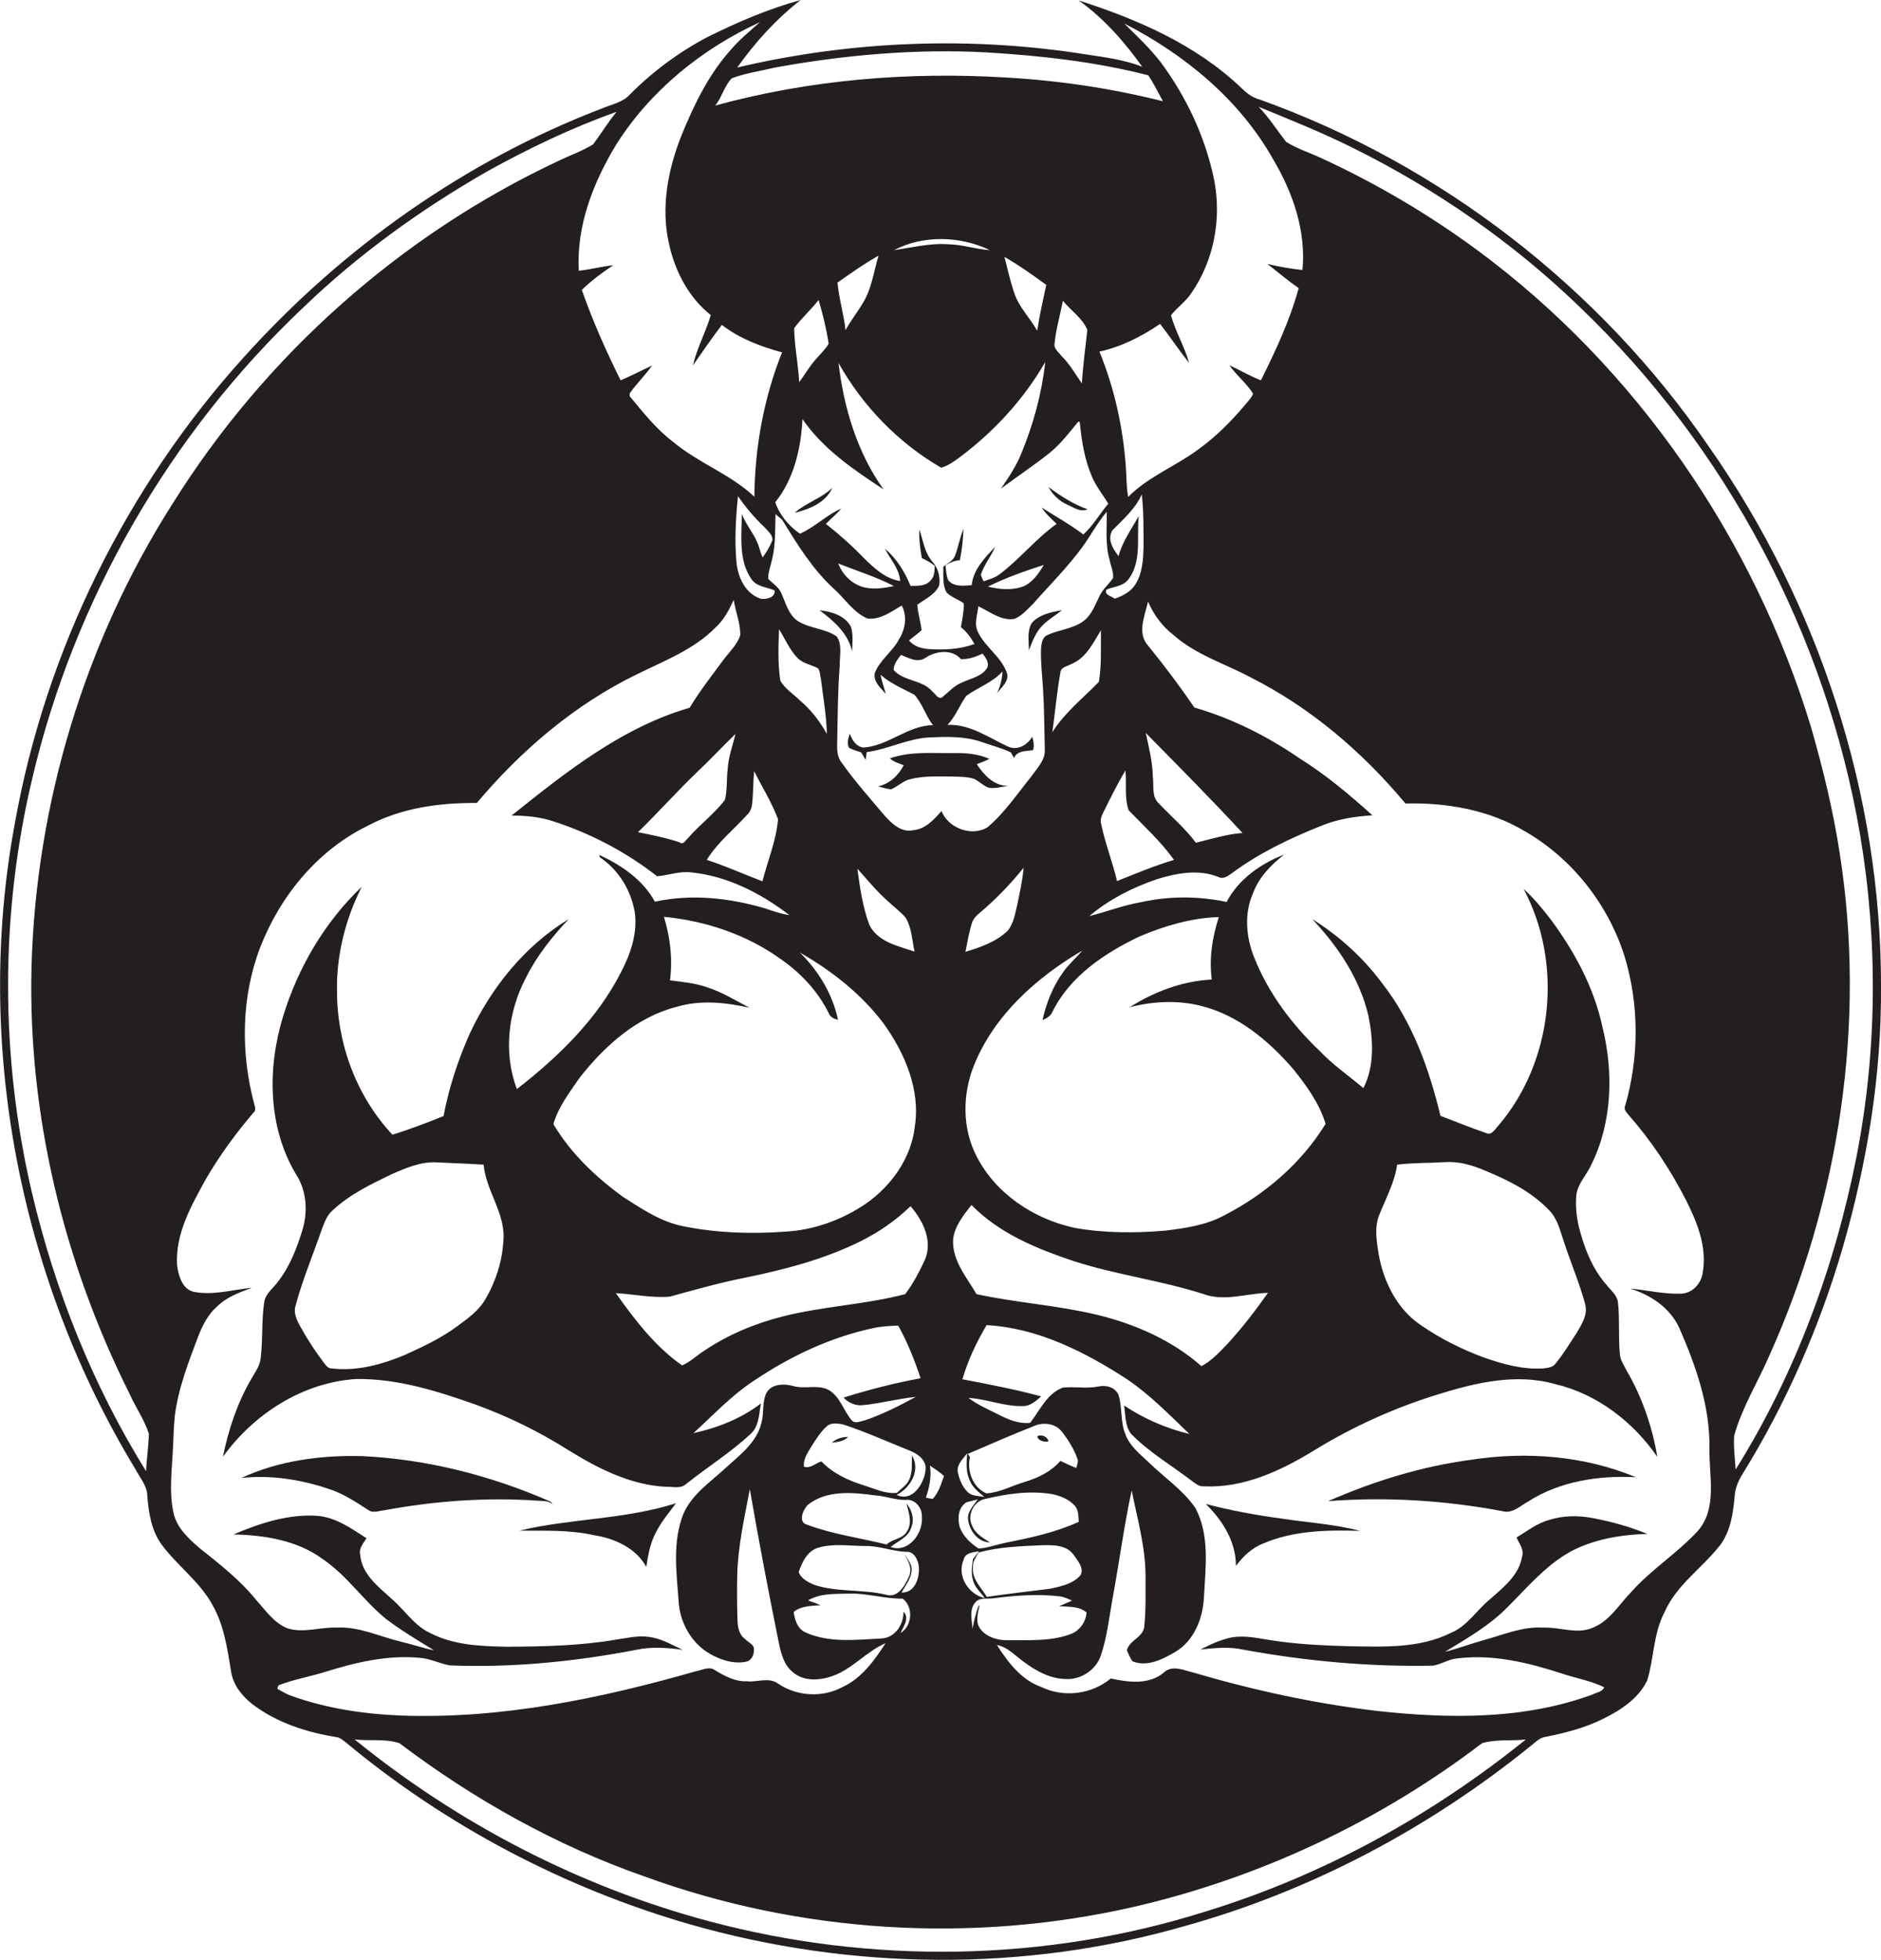 <?xml version="1.0" encoding="utf-8"?>
<!-- Generator: Adobe Illustrator 19.2.0, SVG Export Plug-In . SVG Version: 6.00 Build 0)  -->
<svg version="1.1" id="Layer_1" xmlns="http://www.w3.org/2000/svg" xmlns:xlink="http://www.w3.org/1999/xlink" x="0px" y="0px"
	 viewBox="0 0 746.8 778.1" enable-background="new 0 0 746.8 778.1" xml:space="preserve">
<g>
	<path fill="#231F20" d="M678.1,176.8C635,114,571.8,65.2,500.1,39.5c-3.1-0.8-5.5-2.8-7.7-5c-17.9-16.9-40.9-26.9-64.1-34.3
		c10,7.1,18.1,16.4,25.2,26.3c-6.9-2.7-14.3-3.7-21.7-4.8c-46.1-7.4-93.6-5.6-139.1,5.1c7.1-10,15.5-19.3,25.2-26.8
		c-12.8,3.5-25.1,8.8-37,14.7c-11.4,6-21.9,13.8-30.9,22.9c-2.7,3-7,3.8-10.6,5.3C184.9,63.7,136,98.3,97,141.6
		C50.1,193.4,18,258.5,5.8,327.4c-16.1,87.3,2,180,47.9,255.8c1.8,3.5,4.8,6.7,4.8,10.9c0.5,6.5,1.6,13.4,5.5,18.9
		c6.2,8.5,15.2,14.8,20.3,24.1c4.6,8,5.9,17.2,7.4,26.2c0.7,5.5,4.3,10,8.5,13.3c9.7,7.4,21.6,11.2,33.5,13.1c1.4,0.2,2.4,1.2,3.5,2
		c39.9,33.2,86.8,57.9,136.7,72.3c63.9,18.3,132.9,19.1,196.8,0.6c50.2-14,97.1-39,137.5-71.8c1.6-1.3,3.2-2.9,5.3-3.2
		c8-1.6,15.9-3.6,23.2-7.3c6.9-3.4,13.9-8,17.3-15.2c2.7-8.8,2.4-18.5,6.8-26.9c4.7-10.9,15-17.6,22.1-26.7
		c4.2-5.6,5.2-12.7,5.8-19.5c0.2-3.2,1.5-6.2,3.2-8.9c17.3-28,30.6-58.5,39.8-90.1c9.6-33.4,15.3-68.1,15.1-102.9
		C747,315.6,722.1,239.4,678.1,176.8z M446.3,9.3c24,12.3,45.8,30.2,59.2,54c7.8,13.2,13.1,28.4,11.6,43.9
		c-4.7-0.5-9.3-1.3-13.9-2.4c4.1,3.2,8.1,6.6,12.4,9.6c-3.5,12.8-9.1,24.8-15,36.6c-4.3-1.7-8.3-4-12.5-6c2.8,4.1,6.8,7.1,9.4,11.3
		c-0.7,1.8-2.2,3.2-3.4,4.7c-5.3,6.3-11.2,12.2-17.9,17.1c-9.1,6.9-20.2,11-28.3,19.2c-0.8-4.3-0.6-8.7-1-13.1
		c-1.2-15.3-4.6-30.4-10.4-44.6c8.7-1.9,16.7-6,24.1-11c3.9,5.1,7.5,10.4,11.5,15.5c-1.8-6.5-5.4-12.4-7.2-18.9
		c2.4-3.1,5.8-5.4,8-8.7c9.1-13,12.2-29.8,9.1-45.3c-3.5-16.8-10.9-32.6-21.1-46.4C456.6,19.2,451.4,14.3,446.3,9.3z M466.1,341.4
		c-7.7,2.3-15.1,5.4-22.6,8.4c-1.8-7.6-4.7-14.9-6.3-22.6c-0.5-1.6,0.1-3.2,0.8-4.6c2.8-5.6,5.6-11.3,8.8-16.7
		c0.6,5.2-0.5,10.8,1.3,15.8C454.3,328.1,460.9,334.1,466.1,341.4z M454.9,291c12.9,13.1,25.9,26.2,38.4,39.7
		c-6.3,0.5-12.4,2.4-18.5,3.9c-4.3-5.8-9.9-10.5-14.8-15.7c-2.9-2.7-1.8-7.1-2.3-10.6C457.6,302.4,456.1,296.7,454.9,291z
		 M417.9,401.6c7-14.1,20.7-23.2,34.5-29.8c10-4.2,20.6-7.4,31.5-7.7c-2.6,8-3.9,16.4-2.8,24.8c-11.7,0.6-22.8,4.8-32.6,11
		c9.3-2.4,19.2-2.9,28.5-0.5c14.7,3.7,26.7,13.8,36.4,25c5.3,6.6,10.4,13.6,12.9,21.8c-9.6,15.6-24.1,28.1-40.4,36.4
		c-7.2,3.9-15.4,5-23.3,6c-12,1-24.1,1-35.9-1.1c-16.2-3.5-31.4-13.5-39-28.5c-5.7-11-5.6-24.4-1.1-35.8c8-20.1,24.9-35.1,43.1-45.8
		c-2.5,3-5.5,5.5-7.7,8.7c-4,5.6-6.6,12.1-8.1,18.9C415.6,404.3,417.2,403.3,417.9,401.6z M385,587.7c1.1,2.9,3.6,4.7,5.8,6.6
		c-2.2-0.4-4.7-0.2-6.5-1.8c-2.3-2.2-3.5-5.3-4.1-8.4c-0.2-2.9,2.2-5,3.8-7.1C383.7,580.6,383.4,584.4,385,587.7z M388.4,637.8
		c-1,2.8-1.7,5.8-2.3,8.8c-0.2-3.3-1.3-7.1,0.8-10c1.7-2.7,5.3-1.6,7.9-2.1c8.6-1.1,17.4-1.7,26-0.7c1.7,0.2,3.3,1,4.8,1.7
		c-1.7,0.7-3.4,1.5-5.1,2.2c3.7,0.3,7.9-0.1,10.9,2.5c-0.3,3.8-2.8,7.3-6.4,8.6c-8.1,3-16.9,2.3-25.4,2.4c-3.8,0-8-1.3-10.4-4.5
		c-2.1-2.7-0.9-6.4-0.3-9.4C388.8,637.3,388.5,637.6,388.4,637.8z M382.6,619.2c0.6-2.8,3.9-2.9,6.1-3.3c-0.8,1-1.6,2.1-2.4,3.1
		c-0.4,2.8-0.8,5.7,0,8.4c0.7,2.9,3.1,4.8,4.7,7.1C384.4,633,379.8,625.6,382.6,619.2z M428.9,625.5c-3,3.4-7.9,4.4-12.2,5.3
		c-8.3,1-16.6,2-24.9,3.2c-2.2-3.7-6-7-5.5-11.8c-0.2-2.2,1.2-4,2.2-5.8c8.2-2.3,16.7-2.5,25.1-2.9c4.5-0.1,10-0.2,12.8,4
		C427.9,619.7,430.6,622.7,428.9,625.5z M398.8,612.6c-3.4,0.7-6.7,2-10.3,2.2c-3.2-2.1-6.2-4.9-7.5-8.6c-0.9-3.4-0.6-7.8,2.8-9.8
		c1.1-0.3,3.3-0.8,4.4-1.1c-1.7,2.5-4.4,5-3.8,8.3c0.6,4.3,4,8.7,8.6,8.8c-2.7-1.8-5.9-3.5-7.1-6.8c-2-3.9,0.6-9.4,4.9-10.4
		c8.8-2.1,17.9-3.5,26.9-2c3.4,0.7,6.8,2.1,9.1,4.7c1.5,1.8,1.3,4.2,1.5,6.3C418.9,608.5,408.8,610.6,398.8,612.6z M427.3,582.8
		c-2.2-0.8-4.2-1.8-6.3-2.8c-3.7,4.3-8.9,6.8-14.3,8.4c-5,1.5-9.8,4.2-15.1,4.5c-5.4-2.3-7.8-9-6.5-14.4c-0.3-0.4-0.6-0.9-0.8-1.3
		c9.1-3.9,18.2-7.9,27.4-11.5c3.4-1,7.5-0.3,9.8,2.6c2.5,3.2,4.8,6.8,6.2,10.7C428.3,580.3,427.6,581.6,427.3,582.8z M358.7,639.9
		c0.1,5-3.3,10.3-8.6,10.6c-10.1,0.5-20.8,1.9-30.3-2.4c-3.2-1.4-4.2-4.9-4.7-8.1c3-2.5,7-2.4,10.7-2.7c-1.6-0.7-3.3-1.3-5-1.9
		c5.1-3,11.1-2.5,16.8-2.7c7-0.1,13.8,2.1,20.8,2c4.3,3.3,3.8,10.8-0.8,13.6C358.6,645.8,361.3,642.4,358.7,639.9z M357.9,632.3
		c1.8-3.2,4.7-6.6,3.9-10.5c-0.6-1.8-1.8-3.4-2.9-5c1.7,2.8,3.5,6,1.9,9.3c-1.6,3.6-4.5,8.6-9.2,7c-9.3-2.2-19-0.9-28.1-3.8
		c-2.5-1-5.5-2.5-6.4-5.2c1.4-4,3.5-8.5,8-9.7c6-1.7,12.3-0.6,18.5-0.6c5.5-0.1,10.6,2.1,16.1,2.3c3.2-0.3,4.8,3.2,5.1,5.9
		C365.1,626.6,363.3,632.4,357.9,632.3z M353.6,614.2c2.9-2.4,7.1-3.9,8.2-7.8c1.4-3.3,0.2-6.9-1.9-9.5c0.9,3.7,2.5,7.9,0,11.4
		c-1.8,2.8-5.6,2.7-7.9,4.9c-10.5-2.6-21.2-4-31.4-7.8c-4-0.9-1.8-6.1,0.2-8c7.5-5.9,17.8-4.9,26.6-3.7c4.1,0.2,8,1.9,12.2,1.8
		c3.7-0.5,6.7,3.3,6.4,6.8C366.6,608.8,360.6,616.7,353.6,614.2z M356,593.5c5.5-2.8,9.6-9.8,6.1-15.6c-0.2,3.2,0.3,6.5-1.1,9.5
		c-1,2.3-3.2,3.6-4.9,5.3c-4.6,0.5-8.9-1.7-13.2-3c-6.2-1.9-12.3-4.8-16.8-9.5c-2.3,0.7-4.4,3-6.9,2.1c-0.4-2.9,1.4-5.4,2.8-7.8
		c1.8-2.8,3.6-5.8,6.1-8.1c1.7-1.7,4.3-1.3,6.5-0.9c9.2,3,18,7,27,10.6c3.2,1.3,6.6,4.1,5.8,8C366.7,589.3,362.1,596.5,356,593.5z
		 M367.2,500.2c-2.2,4.7-4.7,9.5-7.8,13.6c-16,4.2-32.8,4.8-48.8,8.9c-11,2.8-21.5,7.2-30.9,13.5c-3,1.9-5.6,4.5-8.9,5.9
		c-10.7-7.5-18.8-18.1-26.3-28.7c7.1,0.4,14.2,2,21.4,1.4c9.9-2.7,19.7-5.5,29.8-7.5c15.7-3.2,31.4-7.3,45.8-14.4
		c7.3-3.6,14.1-8.3,20-14C366.5,484.6,370.4,492.7,367.2,500.2z M280.8,392c-4.7-1.7-9.8-2.1-14.8-2.8c1.1-8.5,0.1-17-2.4-25.2
		c16.5,1.6,32.8,7,46.4,16.8c7.9,5.5,14.7,12.7,19,21.4c0.6,1.6,2.1,2.3,3.7,2.7c-2.1-10.2-7.8-19.5-15.1-26.7
		c12.6,7.2,24.3,16.4,33.1,28c8.5,11.8,14.8,26.4,12.5,41.1c-1.4,12.4-9.2,23.4-19.3,30.5c-9.5,6.5-20.7,10.6-32.3,11.2
		c-13.4,1-27,0.5-40.1-2.1c-8.9-1.7-16.5-6.8-24-11.6c-10.9-7.9-20.9-17.4-27.8-29c2-6.9,6.5-12.7,10.5-18.5
		c9.9-12.6,22.7-24.1,38.6-28.1c9.4-2.8,19.4-1.7,28.8,0.4C292.1,397.3,286.8,393.9,280.8,392z M309.8,270.2
		c-1-6.7-0.8-13.6-0.5-20.4c2.4,3.9,4.2,8.2,7.4,11.5c2.2,2.2,5.4,2.6,8,4c1,1.1,0.8,2.8,1.2,4.1c0.9,7.3,2.2,14.6,2.4,22
		c-2.8-5-6.3-9.6-10.6-13.2C315,275.5,311.6,273.5,309.8,270.2z M340.4,344.9c3.9,4.3,7.5,8.8,11.9,12.7c2.4,2.3,5.1,4.2,7.3,6.8
		c2.4,4,2.5,8.9,3.5,13.4c-6.5-2.2-14.5-3.8-17.9-10.5C342.5,360.1,341.4,352.4,340.4,344.9z M369.2,581.9c2,1.3,3.9,2.6,5.6,4.1
		c-1.2,3.2-2.1,6.6-4.5,9.1c-0.9-0.1-1.8-0.3-2.7-0.5C369,590.5,369.9,586.2,369.2,581.9z M373.8,322c-3,3.4-6.4,7.2-11.2,7.6
		c-4.8,1.1-8.6-2.7-11.5-5.9c-5.8-6.9-11.8-13.6-17-21c-1.9-2.4-1.8-5.6-1.7-8.5c0.2-10,0.2-20.1,1-30c-0.1-3.8,1.1-8.2-1.2-11.5
		c-4.7-3.3-10.9-3.1-15.7-6.3c-3.6-2.7-4.6-7.2-6.4-11.1c-1.1-2.4-3.4-3.7-5.1-5.5c-0.1-2.6,1-5.1,1.5-7.6
		c1.5-5.9,1.2-12.1,1.4-18.1c0.5,0.5,1.6,1.4,2.1,1.8l0.5,0.4c6,9.8,12.1,19.7,20.6,27.5c4.4,3.9,7.8,9.5,13.4,11.8
		c5.1,0.5,9.4-2.8,13.5-5.2c2.3,4.3,1.4,9.4-1,13.3c-2.6,5-7.6,8.2-9.7,13.5c-0.7,3.4,2.4,6,4.4,8.3c-0.7-2.5-1.6-5-2.1-7.6
		c4,3.5,8.8,5.5,13.4,7.9c3.2,3.5,4.5,8.3,7.4,12.1c-10,0.1-17.7,8.3-27.7,8.9c-2.9-0.5-4.4-3-5.3-5.5c-0.6,1.8-1.3,3.8-0.3,5.6
		c1.5,0.8,3.2,1.3,4.8,1.8c0.6,1,1.2,2,1.8,3c0.1-0.8,0.3-2.3,0.4-3.1c8.3-1.1,15.9-5.2,24.4-5.8c7-0.3,14.2-0.6,21,1.7
		c3.9,1.4,8,2.4,11.8,4.2c0.3,0.5,0.9,1.6,1.3,2.2c1.3-3,4.9-2.6,7.6-3.1c0.4-1.8,0.2-3.6-0.4-5.3c-1.9,3.4-6.1,5.7-9.8,3.8
		c-7.6-3.5-15-8.9-23.8-8.5c3.2-3.4,4.8-7.8,7.4-11.5c4.7-3.4,10.4-5.3,14.4-9.7c-0.1,3-0.9,6-2.2,8.7c1.7-2.4,4.9-4.7,4-8
		c-2.2-6.5-8.6-10.3-11.5-16.3c-1.7-3.3-0.2-6.9,0.1-10.3c4.6,2.1,9,5.9,14.4,5c2.9-1.2,5-3.7,7.2-5.8c6.7-7.6,14-14.8,20-23.1
		c3.2-4.5,5.8-9.4,9.4-13.6c0.1,6.4-0.7,13,1.2,19.3c0.4,2.3,1.6,4.6,1.3,7c-1.6,2.4-3.9,4.2-5.2,6.8c-1.9,3.7-3.2,7.9-6.7,10.4
		c-4.3,3.1-9.8,3.3-14.5,5.6c-1.8,1-2,3.4-2.2,5.2c-0.2,5.3,0.5,10.6,0.8,15.9c0.5,8,0.5,16,0.7,24.1c0.3,4.2-3,7.4-5.2,10.6
		c-5.7,7-10.7,14.6-17.6,20.4C385.6,332.3,376.4,328.7,373.8,322z M296.8,323.3c1.1-1.1,1.7-2.6,1.8-4.1c0.5-4.3,0.4-8.7,0.8-13
		c3.2,6.3,7,12.4,9.5,19c-0.7,8.5-4.1,16.5-6.2,24.7c-7.4-2.8-14.6-6.1-22.1-8.5C284.9,334.4,291.4,329.3,296.8,323.3z M273.1,332.8
		c-0.9,0.8-1.8,2.8-3.4,1.6c-5.3-1.8-10.9-2.9-16.4-4c8-7.8,15.4-16.1,23.4-23.8c5.2-4.9,10.1-10.2,15.3-15.2
		c-1.1,4.6-2.8,9.1-3.1,13.9c-0.5,4.1-0.1,8.3-1.1,12.3C283.6,323.1,277.8,327.4,273.1,332.8z M298.2,229.7c2,3.3,6.1,3.3,9.3,4.7
		c0.5,2.8-3.3,3.7-5.5,3.3c-6.1-2-9-8.5-9.6-14.4c-0.8-8.8-0.3-17.6,0.6-26.3c3.1,4.5,6.6,8.6,10.5,12.3c1.3,1.5,3.2,2.9,3.2,5
		c-0.9,2.5-2.3,4.8-3.9,7c-0.6-1.2-1-2.6-1.4-3.9c-1.4-4.9-5.1-8.6-6.9-13.4C294.5,212.6,293.1,222.2,298.2,229.7z M318.6,166.4
		c8.2,11.9,20.3,20.1,32.2,27.9c-10.5-14.6-15.8-32.5-17.9-50.2c9.6,17.1,23.8,31.8,40.8,41.6c2.7-0.8,5.1-2.5,7.4-4.2
		c13.6-10.2,25.4-23,33.9-37.8c-1.4,12.5-4.7,24.7-9.5,36.3c-2,5-5,9.5-8.1,14c6.3-4.7,12.9-9.1,19.1-14c4.5-3.6,8-8.2,11.6-12.6
		c0.2,0,0.4,0.1,0.6,0.2c0.7,7.4,1.9,14.9,4.9,21.8c1.6,3.8,4.3,7,6.4,10.6c-3.4,4-6,8.7-9.9,12.2c-5.2-4-11-7.1-16.5-10.7
		c1.5,2.5,3.8,4.4,5.9,6.5c-8.3,5.9-14.7,14.1-22.9,20.2c-1.9,1.3-4,1.9-6.1,2.6c-0.3-0.6-0.9-2-1.1-2.6c1.3-4,4.1-7.3,5.7-11.1
		c-4,4.3-8.7,8.9-9.3,15.2c-3.1,0.3-7.1,0.8-9.3-1.9c-0.8-1.8-0.9-3.9-1.1-5.9c1.7-1.2,3.6-1.9,5.7-2.1c0.8-4.1,1.3-8.3,1.4-12.4
		c-1.4,3.4-2,7.1-3.3,10.5c-0.8,2.2-3,3.2-4.7,4.5c0.1,3.4-0.4,7.1,1.3,10.2c1.9,2,4.6,2.7,6.8,4.3c0.2,3.2-0.6,6.4-1.1,9.5
		c2.3,1.8,4,4.2,5.4,6.7c-5.8,2.1-12,2.4-18.1,2c-2.9-0.2-5.9-1-7.9-3.4c1.6-1.4,3.4-2.6,5-4.1c-0.4-3.4-1.5-6.7-1.7-10.1
		c3.1-2.3,7.1-4,8.7-7.7c0.5-3.4-0.5-7-2.8-9.5c-3.1-3.6-3.6-8.4-5.1-12.7c-0.2,3.8,0.3,7.6,1,11.4c1.8,0.8,3.5,1.8,5.1,3
		c-0.1,2,0,4.2-1.5,5.7c-1.9,2.5-5.3,2.3-8.1,2.3c-2.3-5.6-5.5-10.8-10.2-14.8c2.2,4.3,5.7,7.9,6.1,12.9c-6-0.9-10.5-5.3-14.7-9.4
		c-4.6-4.8-9.6-9.2-14.8-13.3c2-2.1,4.3-3.9,6.1-6.1c-5.9,2.6-10.5,7.4-16.4,10c-4.4-3-8.1-7.4-9.8-12.5
		C315.2,190.2,318,178.1,318.6,166.4z M315.3,130.3c2.9-4,6.7-7.3,9.7-11.2c1.7,5.7,3.1,11.5,4,17.4c-1.5,2.5-3.7,4.4-5.5,6.6
		c-2.3,2.7-4.1,5.8-6.2,8.6C316.9,144.5,315.4,137.4,315.3,130.3z M332.5,112.2c5.3-3.7,10.6-7.5,16.3-10.7
		c-1.9,6.3-2.7,13-6.1,18.6c-2.2,3.8-5,7.2-7,11C335,124.8,333.1,118.6,332.5,112.2z M355,99.3c11.6-6.1,26.3-5.6,38,0
		c-5.5-0.3-10.8-2.2-16.3-2.3C369.4,96.4,362.2,98.3,355,99.3z M398.8,102c5.8,3.3,11.2,7.2,16.6,11.1c-1.3,6-2.7,12.1-3.6,18.2
		c-2.9-5.1-7.2-9.3-9.1-14.9C401.1,111.6,400,106.8,398.8,102z M418.7,136.2c0.6-5.7,2.2-11.2,3.3-16.8c3.1,3.9,7.8,6.9,9.7,11.6
		c-0.8,7-1.7,14.1-2.2,21.2c-2.6-3.7-4.8-7.7-8.1-10.9C420.3,139.8,418.2,138.4,418.7,136.2z M414.4,224.3c-2,3.4-4.4,6.9-8.1,8.5
		c-4.5,1.7-9.5,1.2-14.1,0.1C399.3,229.4,406.9,226.7,414.4,224.3z M390.1,259.5c1.2,1.6,2.8,3.5,1.8,5.7c-2.1,3.4-6.4,4.1-9.8,5.7
		c-3.2,1.2-5.5,3.9-8.1,6c-1.7,0.8-2.6-1.5-3.8-2.3c-3.9-4.8-11.4-4-15.4-8.6c0-2.3,1.6-4.3,2.9-6c3,1.2,6.6,3.3,9.7,1.2
		c4-2.8,10.7-3.6,14.1,0.5C384.5,261.8,387.4,260.8,390.1,259.5z M354.9,232.7c-3.7,0.7-7.5,1.4-11.3,0.6c-5-1-9.1-5-10.8-9.6
		C340.2,226.7,347.9,229,354.9,232.7z M406.4,344.5c-0.4,4.9-1.5,9.7-2.5,14.6c-0.9,3.6-1.4,7.6-3.9,10.5
		c-4.6,4.4-10.8,6.5-16.7,8.3c0.8-3.9,1.4-7.8,2.6-11.5c0.8-2.6,3.3-4,5.2-5.8C396.6,355.7,401.8,350.3,406.4,344.5z M378.4,492.2
		c0.5-5.3,4.1-9.7,7.3-13.8c10.9,11.2,25.7,17.3,40.3,22.2c16.9,5.5,34.7,7.7,51.6,13.1c8.4,3.2,17.2-0.2,25.8-0.4
		c-5,7.1-10.3,14-16.2,20.4c-3.1,3.2-6.2,6.6-10.2,8.7c-11.8-10.4-26.7-16.9-41.9-20.5c-15.6-3.7-31.8-4.7-47.4-8.1
		C383.8,507.1,378,500.5,378.4,492.2z M417.8,290.7c1.1-7.9,1.8-15.8,3.2-23.7c0.2-2.2,2.7-2.4,4.2-3.3c5.9-2.3,8.8-8.4,11.9-13.5
		c-0.1,6.8,0.3,13.8-0.8,20.5C430,277.2,422.7,282.9,417.8,290.7z M442.6,237.7c-1.2-1-4.4-1.5-3.3-3.6c2.8-1.2,6.3-1.3,8.4-3.7
		c5.8-7.1,3.5-17,4.4-25.5c-2.9,5.2-6.5,10.1-8,15.9c-2.2-2.8-4.6-6.6-2.5-10.2c4.3-4.4,9.2-8.6,11.7-14.3c0.8,6.9,0.7,14,0.7,20.9
		c-0.1,5.2-0.5,10.7-3.4,15.1C448.8,235,445.7,236.6,442.6,237.7z M307.8,26.8c27.6-5,55.8-7.5,83.8-6c21.6,1.3,43.3,3.7,64.3,9.1
		c2.2,3.3,3.9,6.8,5.8,10.3c-20.3-5.1-41-8.2-61.9-9.4c-38.9-2.4-78.2,0.8-115.8,11.1c2.6-3.3,3.6-7.8,6.5-10.8
		C296,29,302,28.2,307.8,26.8z M301.7,8.8c-3.9,3.5-8.1,6.9-11.5,10.9c-8.7,9.7-14.5,21.5-19.4,33.5c-5.6,13.8-8.6,29.3-5.1,44
		c2.4,10.7,7.8,21,16.5,27.9c-2,6.8-5.5,13.1-7.1,20c3.8-5.4,7.5-10.9,11.5-16.1c7,5.4,15.4,8.6,23.9,10.9
		c-7.3,18.2-10.8,37.8-11,57.3c-9.6-9-22.3-13.4-32.3-21.8c-6.7-5.1-11.9-11.7-17.2-18.1l0-1.1c2.7-3.9,6.2-7.2,8.9-11.1
		c-4.2,2-8.3,4.1-12.5,5.9c-5.8-11.7-11.1-23.6-15.4-35.9c3.8-3.7,8.1-6.9,12.5-9.8c-4.6,0.5-9.1,1.7-13.7,2.2
		c-1-17.8,5.7-35,14.8-50C258.2,35.9,278.8,19.3,301.7,8.8z M51.4,553.3c2.4,5.4,5.9,10.3,7.7,15.9c-0.1,5-0.9,9.9-1.1,14.9
		c-21.2-34.1-36.2-71.8-45.4-110.9C0.1,419.5,0,362.9,12.8,309.1c16.7-71.1,54.6-137,107.7-187.1c21.9-21.1,46.7-38.9,73-54
		c16.5-9.1,33.5-17.3,51.3-23.6c-3.4,4.1-6.1,8.6-9.3,12.9c-4.2,2.6-9,4.3-13.4,6.4C159.2,93.1,105.3,141.1,68.5,200
		c-34.9,54.8-54.3,119.3-56,184.2C11.1,442.7,25.3,501.1,51.4,553.3z M115.7,673.3c-2-0.7-3.8-1.8-5.6-2.8c0.1-0.3,0.3-1.1,0.5-1.4
		c6.2-2.4,12.8-3.5,19.1-5.5c11.9-3.7,24.4-6.6,37-5.4c4.1,0.3,7.9,2.3,11.9,3c24.8,1,49.7-1.5,74.1-6.2c6-1.3,12.2-0.8,18.3,0
		c-4.3-2-8.5-4.5-13.3-5.1c-4.5-0.7-8.9,0.5-13.3,1.1c-14.1,2.4-28.4,2.7-42.6,2.8c-10.5-0.2-21.6-0.5-31.1-5.5
		c-6.4-3-10.1-9.2-15.4-13.7c-5.3-4.8-11.8-9.8-12.3-17.5c-0.6-2.5,1.4-4.5,2.5-6.4c-6.1-3.9-12.3-8.4-19.8-8.9
		c-11.4-0.7-22.6,3-33,7.4c12.3,0.3,25.2,2.3,35.3,9.7c9.7,6.5,16.2,16.5,25.2,23.8c6,4.6,12.6,8.5,19.1,12.5
		c-4.3-0.8-8.4-2.3-12.7-3.3c-8.6-2-16.9-6.2-25.9-5.7c-6.5-0.3-13.1,2.3-19.5,0.3c-5.4-2.1-8.8-7.2-12.6-11.4
		c-6.4-7.9-14.5-14.2-22.4-20.5c-4.4-3.8-9-8-10.3-13.9c-1.8-8.1-0.7-16.4-0.3-24.5c0.3-4.7,0.3-9.4,0.8-14.1
		c1.4-11,5.5-21.5,9.4-31.8c1.7-4.3,3.9-8.6,7.5-11.7c3.8-3.7,8.8-5.5,13.7-7.3c-7.6,0.7-15.3,3.1-23,1.6c-4.7-1-6.2-6.6-6.7-10.7
		c-0.7-12.4,5.6-23.5,11.4-34c5.4-9.3,11.8-18.1,18.8-26.3c1.1-0.8,0.9-2.1,0.5-3.3c-5.5-20.5-5.3-42.8,2.4-62.7
		c8-20.5,23-38.6,42.9-48.2c13.2-7,28.3-9,43-8.9c17.7-21,39-39.2,63.8-51.2c10.7-5.3,22.2-9.6,30.8-18.3c3.4-3,5.5-7,7.4-11.1
		c0.7,4.7,2.7,9.2,2.6,14c-1.2,3.7-4.1,6.4-6.4,9.4c-4.7,6.4-9.6,12.6-13.7,19.4c-26.9,7.8-49.2,25.6-70.7,42.8
		c5.6,0,11.3,0.5,16.6,2.3c14.9,4.8,28.9,12.2,41.2,21.8c4.6-0.4,9.1-2.2,13.9-1.5c14.2,1.5,27.3,8.3,38.6,16.9
		c-3.3-0.4-6.4-1.6-9.5-2.6c-14.2-4.2-29.3-5.9-43.9-2.7c-4.7-8.7-13.3-14.5-22.1-18.6c0.1,0.3,0.2,0.7,0.3,1
		c7.4,5,12.3,13,13.8,21.7c1.2,8.3-1.6,16.5-5.4,23.8c-9.5,18.7-24.9,33.7-41.4,46.5c-5.4-14.4-3.5-30.8,3.6-44.2
		c4.3-8.7,10.4-16.3,17-23.3c-17.5,10.7-30.8,27.2-39.4,45.7c-4.6,10.4-8.2,21.3-10.3,32.5c-6.7,2.7-13.4,5.3-20.3,7.4
		c-14.4-15.4-22.1-36.4-22-57.4c-0.2-14.2,3.4-28.3,9.8-41c-14.7,14-25.3,32.1-31.2,51.4c-6.3,20.5-6.1,43.9,5.1,62.7
		c4.3,6.5,4.8,15,2.5,22.4c-2.2,7.1-5,14.3-9.6,20.2c-1.9,2.7-5,4.7-5.5,8.2c-1.1,7.3-0.5,14.8-1.4,22.2c-0.3,3.1-2.2,5.6-3.7,8.2
		c-5.6,9.6-9.1,20.2-11.3,31c12.3-17.1,31.8-29.6,53-30.9c16.2-0.2,31.8,4.7,46.9,10c13,4.7,25.5,10.8,37.2,18.2
		c11.8,7.3,24.7,13.9,38.8,14.6c2.7-0.1,5.8,0.9,8-1.1c8.4-6.7,17.5-12.4,25.4-19.7c3.6-3,3.5-8.1,4.3-12.3
		c-7.8,6-17.2,9.7-26.8,11.8c7.8-7.1,15.1-15,24-20.8c14.4-9.7,30.4-17.3,47.4-20.9c3.2-0.7,6.6-0.9,9.9-1
		c3.7,6.6,6.5,13.7,8.9,20.9c-10.3,1.9-20.5,4.5-30.6,7.7c1.9,2,4.7,3.3,7.6,3c7.1-0.7,14-2.6,21.1-3.3c-6.5,3.5-13.1,6.9-20.2,9.3
		c-1.7,0.3-4.1,1.7-5.4-0.2c-3.2-3.8-4.5-9.3-9.1-11.9c-4.3-2.2-9.4-0.2-13.9-1.5c-3.6-1-8.6-1-10.7,2.7c-1.8,3.7-0.9,8-2,11.9
		c-1.8,7.8-8.6,12.8-14.2,17.9c-6,5.6-13.4,10.4-16.8,18.3c-4.3,10.8-2.8,22.8-1.9,34.1c0.3,8.7,5,17.2,12.6,21.5
		c4.3,2.4,9.4,4.1,14.4,3c1.9-0.5,3-2.6,2.9-4.5c0.4-2.3-2.2-3-3.4-4.4c-2.5-1.7-3-4.8-3.1-7.6c-0.2-6-0.2-12-0.1-18
		c0.3-11.5,2.9-22.8,5-34c3.5,20.4,7.4,40.7,11.5,61c0.9,4.2,2,8.9,5.6,11.7c4.3,3.8,10.8,3.3,15.8,1.5c7.9-2.8,13.3-9.7,21-13
		c-4.5,6.9-9.6,14.1-17.5,17.6c-7.9,4.1-17.8,3.4-25.1-1.5c-3.7-2.8-8.4-0.5-12.5-1c-4.7,0.2-8.9-2.1-12.8-4.5
		c-2.2-1.5-5,0.1-7.3,0.5c-38.1,10.9-77.6,19.1-117.5,17.6C144.4,680.5,129.6,678.3,115.7,673.3z M199.8,493.2
		c-0.5,8-3.1,15.9-7.2,22.8c-2.7,4.6-7.2,7.7-11.4,10.8c-6.3,4.6-13.5,8-20.6,11.2c-9.1,3.8-19,6.5-29,5.3c-1.4,0-2.2-1.2-2.9-2.1
		c-3.5-4.6-6.7-9.5-9.5-14.6c-1.4-2.5-2.8-5.5-1.8-8.4c2.8-10.4,7-20.3,10.5-30.5c1-2.6,2-5.3,4.1-7.1c6.8-6.4,15.2-10.4,23.5-14.4
		c5.7-2.5,11.7-5.1,18-4.7c6.2,0.3,12.3,0.5,18.5,0.9C193,473.1,201.1,482.2,199.8,493.2z M479,758.8c-63.6,20.2-133,21.2-197.4,4
		c-51.4-13.7-99.6-38.7-140.8-72.2c5.9,0.7,12.2-0.4,17.8,1.5c29.5,22.3,62.3,40.7,97.3,52.9c61.6,22.5,129.8,26.7,193.7,12.2
		c50.2-11.5,97.9-33.9,138.8-65.1c5.6-1.7,11.6-0.8,17.4-1.5C568.3,720.9,525.2,744.6,479,758.8z M674.1,607.8
		c-8.1,8.8-18.5,15.3-26.5,24.3c-4.8,4.9-8.4,11.3-14.9,14c-6.4,3-13.4-0.2-20.1,0.1c-8.4-0.5-16.1,3-24,5.1
		c-5,1.4-9.9,3.3-14.9,4.5c8.7-5.3,17.7-10.4,24.9-17.8c7.7-7.7,14.9-16.3,24.6-21.8c9.4-5.1,20.2-6.9,30.8-7.2
		c-7-2.9-14.3-4.9-21.7-6.3c-5.8-1.1-11.8-1-17.4,0.8c-4.8,1.3-8.7,4.5-12.8,6.9c1,2.4,3.1,4.8,2.2,7.6c-1.2,7.4-7.4,12.2-12.7,16.9
		c-5.3,4.3-9,10.7-15.6,13.4c-12.4,6.2-26.7,5.5-40.2,5.3c-10.7-0.3-21.4-0.8-31.9-2.5c-5-0.8-10-1.9-15-1
		c-4.3,0.9-8.4,2.8-12.3,4.8c5.6-0.6,11.2-1.2,16.8,0c24.9,4.6,50.2,6.9,75.5,6.4c3.4-0.5,6.4-2.7,9.9-2.9c14-1.7,28,1.7,41.2,6
		c5.6,1.9,11.5,2.8,16.9,5.5c-0.7,1.8-3,2-4.5,2.8c-27.2,10.1-57,9.7-85.5,6.6c-24.7-2.9-49.1-8.2-72.9-15.2c-3.9-0.9-8.6-3.3-12,0
		c-5.9,4.9-14,3.8-21,2.3c-7.6,6.3-18.6,7.7-27.5,3.4c-8-2.8-13.3-9.8-17.7-16.7c4.3,0.8,7.3,4.3,10.7,6.7
		c4.8,3.6,10.4,6.7,16.6,6.8c6.1,0.4,12.2-3.7,14-9.5c2.4-7,3.2-14.5,4.5-21.8c2.7-14.5,4.6-29.2,7.7-43.6
		c2.2,11.1,5.4,22.1,5.5,33.5c0,6.9,0.2,13.8-0.5,20.6c-0.5,4.4-5.9,5.3-6.9,9.4c0.7,1.5,1.2,3.1,2.3,4.4c5.8,2.3,11.9-0.8,16.8-3.7
		c7.6-4.4,11.1-13.4,11.5-21.8c0.6-11.8,2.4-24.5-3.4-35.4c-4.9-7.1-12.1-11.9-18.2-17.8c-3.6-3.5-7.9-6.7-9.6-11.5
		c-2.1-5.1-1.1-10.7-2.8-15.8c-1.5-3-5-3.8-8.1-3.1c-4.6,0.9-9.3-0.1-13.9,0.4c-6.3,2.3-9.1,9-13,14c-4.4,0.5-8.6-1.3-12.4-3.2
		c-4.1-2.1-8.4-3.9-12.1-6.7c7.6,0.4,14.7,3.7,22.4,3.2c2.6-0.3,4.6-2.2,6.5-3.8c-10.3-2.8-20.8-4.8-31.3-6.8
		c2.2-7.6,5.6-14.7,9.6-21.5c20.3,1.1,39,10.6,55.8,21.5c9.1,6.2,16.8,14.1,24.7,21.7c-9.2-2.2-18-6-25.9-11.3
		c0.6,3.7,0.3,8,2.7,11.2c7.3,7.5,16.5,12.8,24.8,19.2c1.2,0.9,2.5,1.8,4,1.7c15.9,0.8,30.8-6.2,44-14.3
		c15.3-9.4,31.7-16.8,48.8-22.1c15-4.7,31.3-8.6,46.8-4.2c16.7,3.9,31,15,40.6,28.9c-2-11.9-6-23.6-12.1-34.1
		c-1.1-2.2-2.7-4.4-2.8-7c-0.6-6.7,0-13.4-0.7-20c-0.2-3-2.8-4.9-4.5-7.1c-5.7-6.4-8.9-14.7-11-22.9c-1-4.3-1.5-8.8-1-13.2
		c0.7-4.4,4-7.6,5.8-11.5c8.4-16.9,9-36.8,4.5-54.9c-3.3-15.5-11-29.8-20.4-42.5c-3.3-4.3-6.8-8.6-10.9-12.3
		c15.8,29.6,11.8,68.6-10.1,94.1c-1.3,1.3-2.5,3.8-4.6,2.9c-6.2-2.1-12.2-4.6-18.3-6.9c-4.5-18.7-11.2-37.4-23.2-52.7
		c-7.5-10.1-17-18.7-27.7-25.4c10.2,10.8,18.9,23.7,22.3,38.4c1.9,9.4,2.5,19.9-2,28.7c-5.8-4.9-12.2-9.3-17.4-14.8
		c-11-10.5-20.4-23-26-37.2c-3.2-8-4-17.4-0.4-25.4c2.3-6.3,7.1-11.2,12.3-15.3c-9.3,3.6-18.1,9.8-22.8,18.8
		c-11.2-2.4-22.9-2.4-34.1,0.1c-7,1.2-13.5,3.8-20.4,5.5c7.9-6.7,17.3-11.4,27-14.7c7.8-2.4,16.5-4,24.3-0.8c2,1,3.8-0.5,5.4-1.6
		c10.8-8,23-13.8,35.5-18.8c6.4-2.6,13.3-3.7,20.2-4.1c-9.1-8.2-18.5-16.1-28.9-22.6c-12.8-8.8-26.9-15.9-41.8-20.2
		c-5.8-8.5-11.9-16.6-18.4-24.6c-4.5-5-1.2-11.9,0-17.5c2.2,5.2,5.6,9.8,10.1,13.3c8.8,7.8,20.2,11.3,30.4,16.7
		c23.9,12,44.6,29.7,61.7,50.2c16.3-0.4,33.1,2.5,47.2,10.9c18.9,10.8,33.3,29.1,39.8,49.8c5.8,19.1,5.8,39.9,0.3,59.1
		c-0.9,1.7,0.6,2.9,1.5,4.1c8.8,10,16.2,21.2,22.3,33c4.6,9,8.8,19.2,6.9,29.5c-0.6,4.2-4,7.9-8.3,8.2c-6.9,0.3-13.7-1.4-20.5-2
		c8.2,2.5,16,7.7,19.6,15.8c6.6,15.1,12.2,31.1,11.9,47.9C678.5,586,681.9,598.8,674.1,607.8z M547.7,482.1c2.6-6.5,6-12.7,7-19.7
		c6.3-0.8,12.6-0.6,18.9-1c5.6-0.4,11,1.2,16.1,3.4c9.5,3.9,19,8.7,26,16.4c3,3.5,3.9,8.2,5.4,12.4c2.7,8.2,6.1,16.1,8.3,24.4
		c1,4.1-1.5,7.9-3.5,11.3c-2.6,4-5.1,8.1-8.1,11.8c-1.1,1.8-3.3,2-5.2,2.2c-8.2,0.5-16.3-1.8-23.9-4.5c-8.5-3.2-16.8-7.3-24.3-12.5
		c-9.5-6.2-15-17.1-17-28.1C546.6,493,545.5,487.3,547.7,482.1z M689.1,583.4c-0.3-4.5-0.9-8.9-0.6-13.4
		c3.1-11.1,9.2-20.9,13.8-31.4c28-62.2,38.7-132.4,28.1-199.9c-2.6-17-6.7-33.7-11.4-50.1c-22.8-74.9-69.4-142.7-132.5-189.3
		c-19.4-14.3-40.3-26.6-62.3-36.7c-4.5-2.1-9.4-3.6-13.6-6.3c-3.6-4.6-6.8-9.7-10.9-13.9c12.6,5.2,25.2,10.2,37.4,16.3
		c32.9,16.3,63.5,37.5,90,63.1C685.3,177.4,725,252,738.5,331.4c7.1,42.2,6.8,85.7-1.4,127.7C728.5,502.8,712.8,545.5,689.1,583.4z"
		/>
	<path fill="#231F20" d="M330.4,193.7c-4.3,4.2-10.4,5.9-14.9,9.9C321.3,202.2,328,199.5,330.4,193.7z"/>
	<path fill="#231F20" d="M423.6,200.3c2.6,1.1,5.3,3.2,8.2,1.9c-5.7-2-10.7-5.3-15.5-8.8C417.9,196.4,420.5,198.9,423.6,200.3z"/>
	<path fill="#231F20" d="M337.9,249c-2.3-4.6-7.8-6.2-12.5-6.7c5.6,4.2,11.3,9.1,12.9,16.3C338.4,255.4,338.8,252.1,337.9,249z"/>
	<path fill="#231F20" d="M421.6,242.3c-4.3,0.7-9.1,1.7-12,5.1c-1.9,3.3-1.1,7.2-1.1,10.8c1-2.6,2-5.3,3.6-7.7
		C414.4,247,418.3,244.9,421.6,242.3z"/>
	<path fill="#231F20" d="M386.7,309.2c2.1,1,3.7,2.8,6,3.6c2.5,0.3,5-0.4,7.5-0.8c-5.7,0-9.5-4.3-12.4-8.6c1.7-0.6,3.4-1.3,5-2.1
		c-4.4-2-9.3-2.4-14.1-2.3c-8.5,0.1-17.2-0.8-25.4,2.1c1.5,1.4,3.6,2,5.5,2.7c-2.1,4.1-5.6,7.4-10.2,8.4c1.7,0.5,3.3,0.9,5.1,1.2
		c2.8-1.1,4.9-3.5,7.9-4.1c5.2-1.3,10.7-1,16-1C380.6,308.4,383.7,308.3,386.7,309.2z"/>
	<path fill="#231F20" d="M336.7,570.5c-2.4,0-4.7,0.7-6.5,2.3C332.5,572.5,335,572.3,336.7,570.5z"/>
	<path fill="#231F20" d="M411.9,570.2c-0.1,1.7,2.9,2.5,4.3,2.1C416.2,570.5,413.4,569.3,411.9,570.2z"/>
	<path fill="#231F20" d="M219.4,597.3c-0.3-0.5-0.5-0.9-1-1.2c-23.6-10.3-49-16.8-74.8-18c-16.3-0.4-32.9,1.8-47.8,8.7
		c11.7-1.3,23.6,0.6,34.6,4.3c5.8,1.8,10.8,5.2,15.8,8.4c1.9,1.4,4.3,0.3,6.4,0.1c20-3.7,40.5-5.2,60.8-3.8
		C215.5,596,217.9,595.7,219.4,597.3z"/>
	<path fill="#231F20" d="M584.5,579.5c-19.8,2.6-39,8.5-57.2,16.5c23.2-1.8,46.6-0.3,69.4,4c3.8,1,6.8-2.1,9.9-3.8
		c12.6-8.1,28.1-10.5,42.9-9.7C629.1,578,606.3,576.2,584.5,579.5z"/>
	<path fill="#231F20" d="M235.8,609.5c8.2,1.3,16.6,5,20.8,12.6c0.6-4,1.3-8.1,2.9-11.8c2.1-5,5.7-9.2,8.9-13.5
		c-20.2,6.5-41.7,6-62.2,10.9C216.1,607.8,226,607.3,235.8,609.5z"/>
	<path fill="#231F20" d="M478.7,597.1c6.7,6.5,12,15,12,24.6c2.8-3.8,6.3-7.1,10.8-8.9c12.1-5.2,25.6-5.4,38.5-5
		c-10.3-2.7-20.9-3.3-31.3-4.9C498.5,601.5,488.5,599.7,478.7,597.1z"/>
</g>
</svg>
